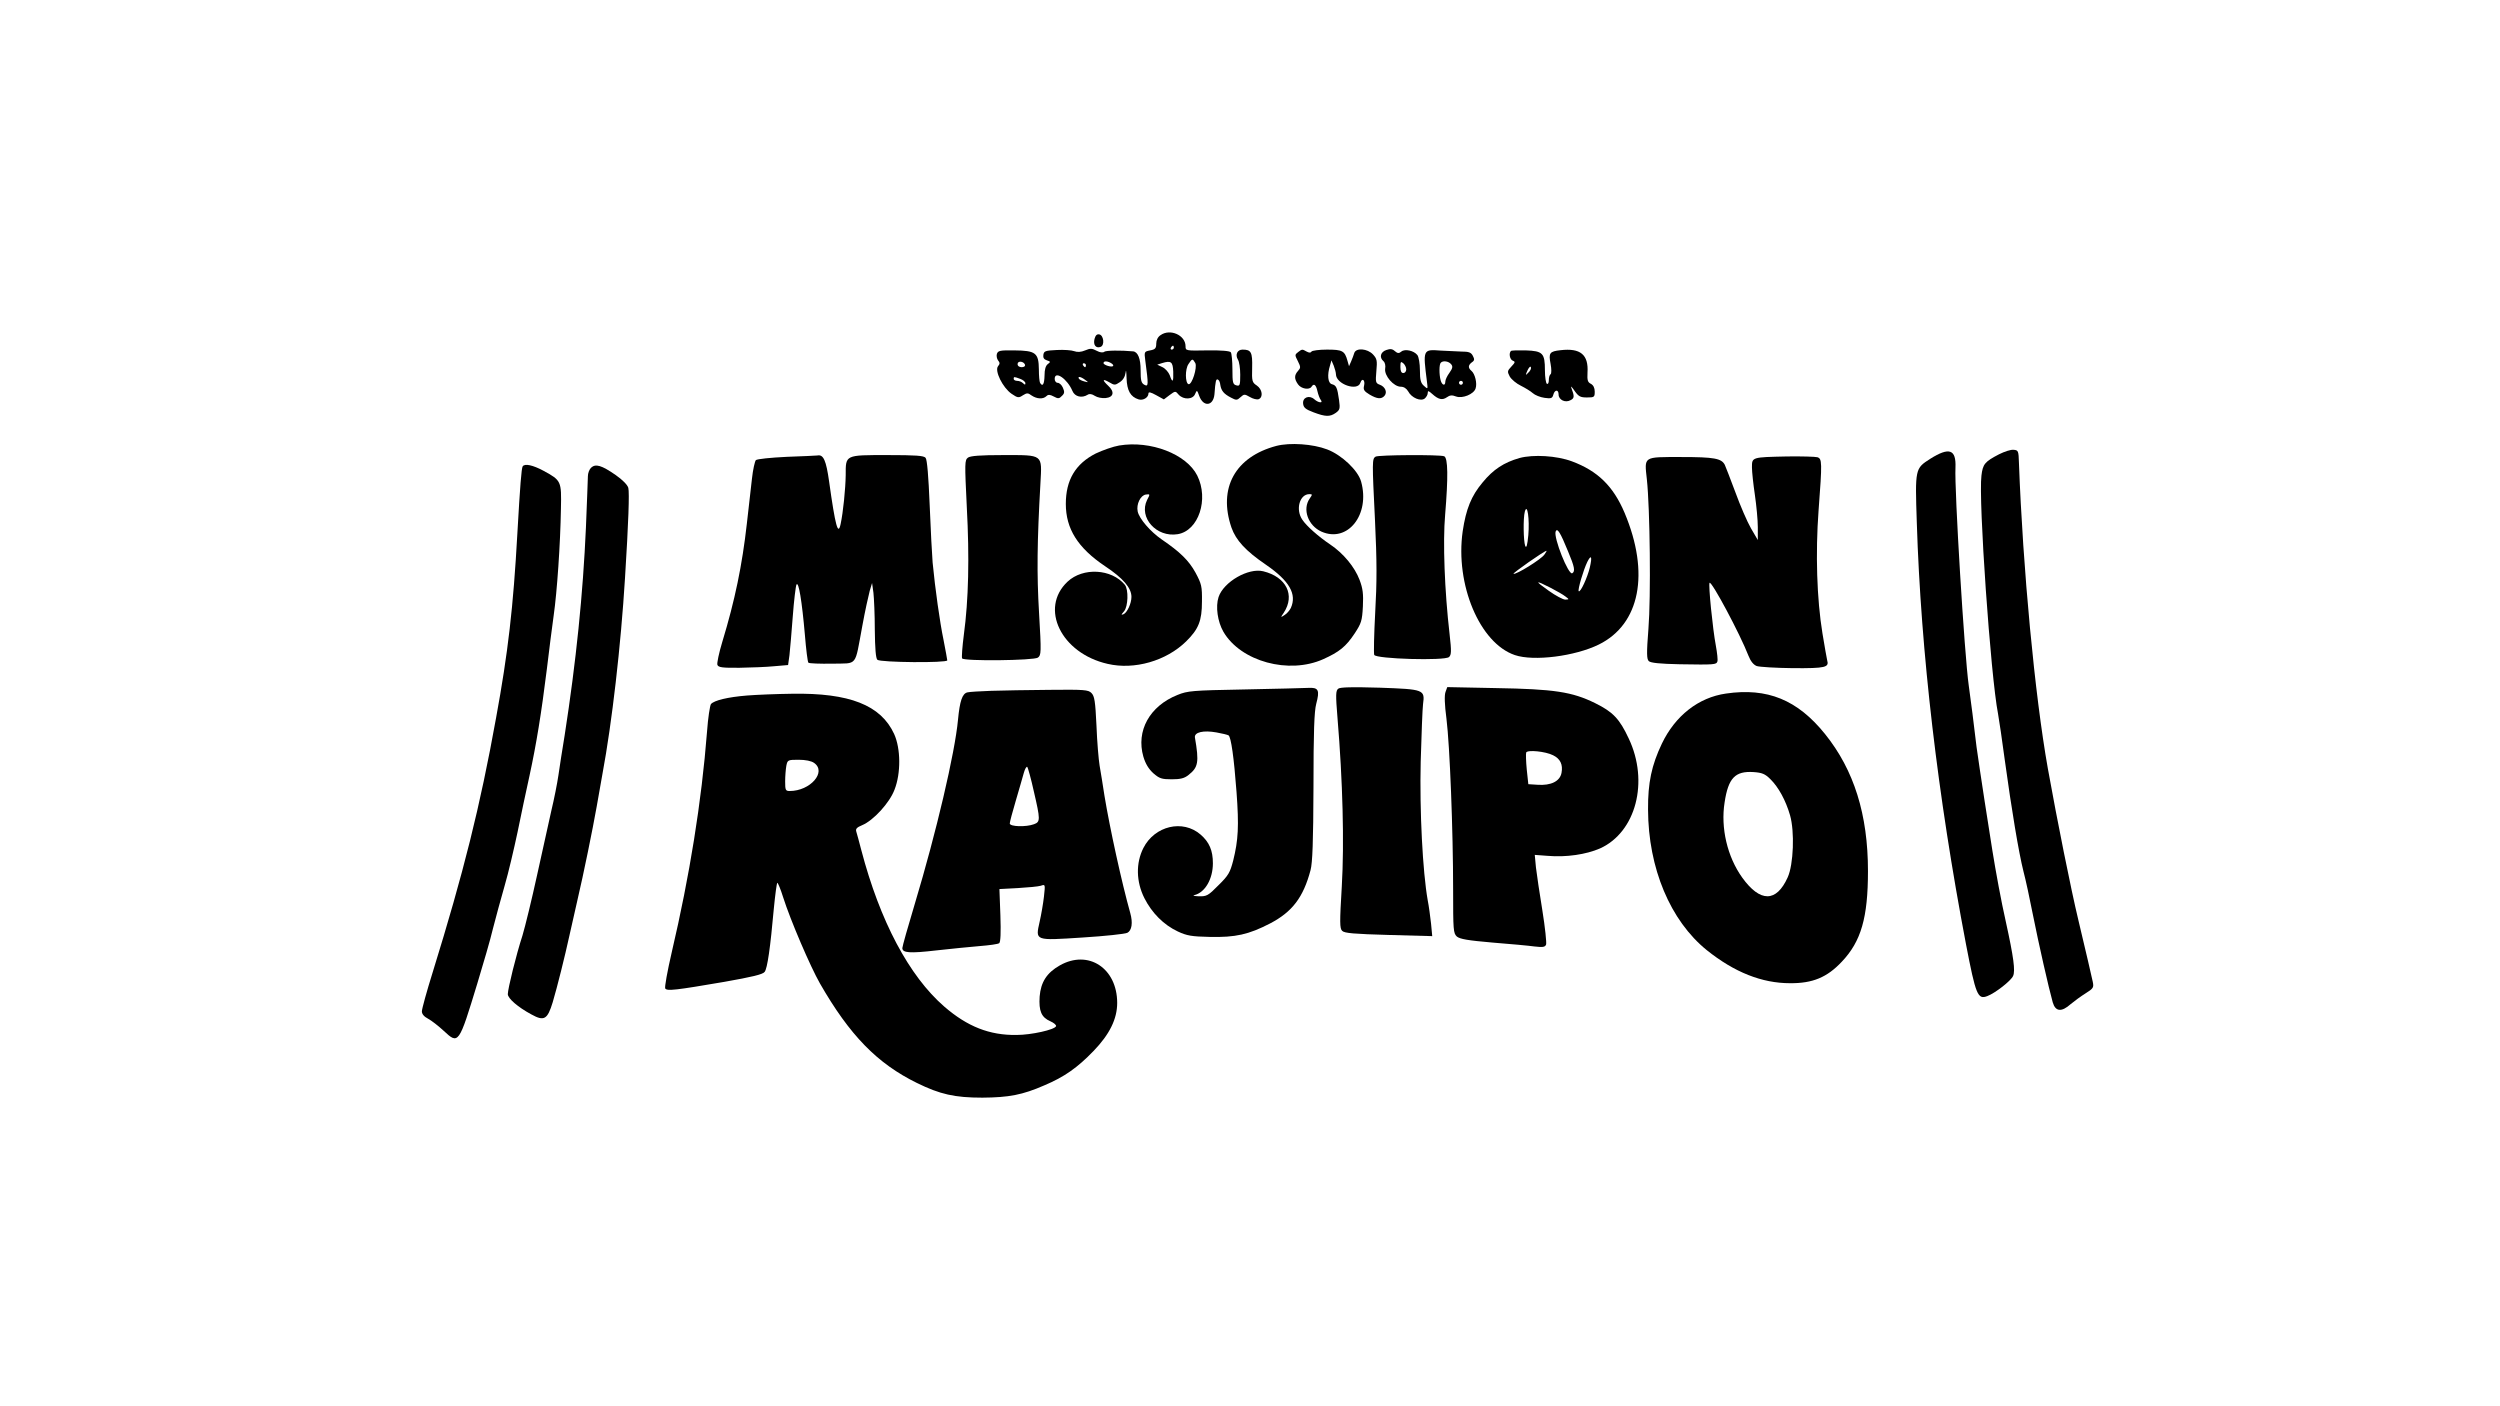 <?xml version="1.0" encoding="UTF-8" standalone="yes"?>
<svg version="1.0" xmlns="http://www.w3.org/2000/svg" width="1280" height="720" viewBox="0 0 1280 720" preserveAspectRatio="xMidYMid meet">
  <g transform="translate(0,720) scale(0.1,-0.1)" fill="#000000" stroke="none">
    <path d="M5942 5484 c-14 -9 -22 -26 -22 -43 0 -24 -5 -30 -31 -35 -31 -6 -31
-7 -25 -53 17 -127 16 -134 -5 -123 -16 9 -19 22 -19 75 0 59 -14 93 -38 96
-64 6 -139 5 -148 -2 -7 -6 -22 -4 -39 5 -24 13 -33 13 -59 2 -21 -9 -40 -10
-56 -4 -13 5 -53 8 -89 6 -59 -3 -66 -5 -69 -25 -2 -15 3 -23 18 -28 19 -6 20
-8 5 -19 -11 -8 -17 -27 -17 -59 -1 -45 -10 -59 -23 -37 -3 5 -6 36 -6 69 -1
84 -16 96 -125 97 -74 1 -84 -1 -90 -18 -3 -10 0 -25 6 -33 10 -12 10 -18 0
-30 -19 -23 24 -110 69 -141 32 -22 37 -22 58 -8 21 13 26 13 45 -1 27 -18 59
-20 76 -3 9 9 18 8 37 -2 22 -12 28 -12 42 3 14 13 14 21 5 42 -6 14 -18 25
-27 25 -8 0 -15 9 -15 20 0 45 65 0 91 -62 12 -29 48 -38 78 -19 9 6 22 4 37
-6 12 -8 37 -13 55 -11 41 4 47 32 13 63 -32 30 -30 38 5 18 27 -16 30 -16 54
0 17 11 27 28 30 49 2 19 4 8 5 -28 2 -64 20 -96 62 -109 23 -7 50 10 50 30 0
10 12 7 39 -8 l40 -22 29 22 c30 22 30 22 47 2 25 -27 73 -25 84 4 9 21 10 21
21 -10 21 -58 72 -53 78 8 5 70 8 79 17 76 6 -2 12 -14 13 -28 5 -30 18 -46
55 -65 26 -14 31 -14 48 2 19 17 21 17 49 1 15 -9 35 -14 44 -11 25 10 19 51
-9 70 -24 16 -26 22 -24 91 2 80 -5 93 -49 93 -27 0 -39 -26 -24 -51 7 -10 12
-45 12 -78 0 -54 -2 -59 -20 -54 -18 5 -20 14 -20 82 0 42 -4 81 -8 87 -4 7
-47 11 -119 10 -112 -2 -113 -2 -113 21 0 57 -79 92 -128 57z m68 -64 c0 -5
-5 -10 -11 -10 -5 0 -7 5 -4 10 3 6 8 10 11 10 2 0 4 -4 4 -10z m110 -79 c11
-22 -17 -113 -35 -108 -17 6 -18 77 0 103 19 29 21 29 35 5z m-872 -8 c2 -8
-5 -13 -17 -13 -12 0 -21 6 -21 16 0 18 31 15 38 -3z m442 7 c8 -5 12 -11 9
-14 -7 -8 -49 5 -49 15 0 12 21 11 40 -1z m317 -43 c2 -54 -4 -60 -18 -18 -6
15 -22 34 -37 41 l-27 13 25 8 c46 14 55 7 57 -44z m-447 33 c0 -5 -2 -10 -4
-10 -3 0 -8 5 -11 10 -3 6 -1 10 4 10 6 0 11 -4 11 -10z m-336 -70 c14 -5 26
-15 26 -22 0 -9 -3 -9 -12 0 -7 7 -20 12 -30 12 -10 0 -18 5 -18 10 0 12 2 12
34 0z m332 -5 c18 -13 18 -14 -4 -8 -12 3 -25 9 -28 14 -8 14 10 11 32 -6z"/>
    <path d="M5604 5465 c-8 -31 7 -50 31 -41 22 8 16 60 -7 64 -12 2 -19 -5 -24
-23z"/>
    <path d="M7098 5408 c-30 -10 -37 -38 -15 -57 8 -6 12 -23 9 -39 -5 -36 44
-92 80 -92 16 0 29 -9 38 -24 17 -33 65 -53 85 -36 8 7 15 19 15 28 0 13 4 12
23 -5 32 -29 52 -33 75 -17 15 11 27 12 47 4 33 -12 91 12 100 41 9 26 -3 75
-21 90 -18 15 -18 29 2 44 14 9 14 16 5 33 -9 18 -21 22 -59 22 -26 1 -74 3
-106 5 -91 7 -91 6 -70 -159 5 -40 5 -40 -16 -21 -16 14 -20 31 -20 79 0 34
-6 69 -13 78 -18 23 -64 33 -82 18 -12 -10 -19 -10 -33 2 -13 12 -24 13 -44 6z
m102 -99 c0 -11 -7 -19 -15 -19 -10 0 -15 10 -15 31 0 27 2 30 15 19 8 -7 15
-21 15 -31z m230 26 c9 -11 8 -20 -9 -44 -12 -16 -21 -36 -21 -45 0 -24 -17
-19 -24 7 -8 30 -8 82 1 90 11 12 40 8 53 -8z m60 -95 c0 -5 -4 -10 -10 -10
-5 0 -10 5 -10 10 0 6 5 10 10 10 6 0 10 -4 10 -10z"/>
    <path d="M6646 5397 c-17 -13 -17 -15 -1 -46 15 -30 15 -34 1 -50 -20 -22 -20
-41 0 -69 16 -23 58 -30 69 -12 12 19 23 10 30 -22 4 -18 12 -39 17 -45 15
-19 -12 -16 -33 3 -26 23 -61 9 -57 -23 2 -20 13 -29 53 -44 61 -23 84 -24
114 -3 21 15 23 22 17 65 -9 65 -14 76 -37 82 -20 5 -25 47 -9 97 l7 25 12
-28 c6 -16 11 -35 11 -43 0 -51 111 -89 125 -44 9 28 26 14 19 -15 -5 -20 0
-28 28 -45 39 -23 61 -25 77 -6 15 18 3 46 -24 56 -22 8 -23 13 -18 70 5 54 3
63 -17 85 -29 31 -87 35 -96 8 -3 -10 -10 -29 -16 -43 l-11 -25 -8 28 c-14 51
-26 57 -105 57 -40 0 -76 -5 -79 -10 -4 -7 -12 -7 -25 0 -23 13 -23 13 -44 -3z"/>
    <path d="M7736 5403 c-12 -12 -6 -44 10 -50 13 -5 12 -9 -8 -30 -21 -22 -21
-26 -8 -51 9 -15 34 -36 57 -47 22 -11 50 -28 61 -38 11 -10 38 -21 60 -24 34
-5 40 -2 45 16 7 27 27 28 27 1 0 -27 34 -44 61 -29 20 10 21 19 4 64 -4 11 3
4 16 -15 21 -30 30 -35 64 -35 38 0 40 2 40 30 0 19 -7 33 -20 40 -16 8 -19
18 -17 57 6 92 -36 127 -138 115 -56 -6 -62 -14 -51 -70 5 -27 5 -50 0 -53 -5
-3 -9 -16 -9 -30 0 -14 -4 -22 -10 -19 -5 3 -10 34 -10 69 0 88 -11 99 -98
102 -39 1 -73 0 -76 -3z m89 -111 c-15 -16 -16 -15 -4 12 7 15 15 23 17 16 3
-7 -3 -19 -13 -28z"/>
    <path d="M5730 4919 c-30 -5 -84 -24 -120 -41 -104 -53 -153 -136 -153 -258 0
-127 61 -225 201 -319 92 -61 135 -111 135 -157 0 -34 -22 -81 -41 -89 -13 -5
-12 -2 3 15 21 24 24 112 4 136 -68 82 -214 90 -293 16 -145 -136 -33 -367
205 -421 137 -32 300 15 402 115 64 63 81 106 81 204 1 78 -2 90 -33 148 -34
62 -79 106 -173 170 -58 40 -115 106 -123 143 -8 37 14 83 42 87 22 3 22 2 6
-28 -44 -90 48 -193 157 -175 107 18 160 179 100 300 -55 110 -239 181 -400
154z"/>
    <path d="M6535 4917 c-211 -56 -299 -216 -230 -418 23 -65 72 -119 176 -190
121 -83 160 -151 128 -222 -6 -12 -20 -29 -32 -36 -21 -14 -21 -13 -4 12 59
90 13 183 -105 212 -76 19 -203 -54 -229 -132 -16 -49 -5 -126 25 -178 89
-152 335 -219 511 -140 82 37 116 64 161 132 34 52 38 64 42 138 3 64 0 91
-17 136 -25 66 -83 136 -150 181 -61 41 -122 95 -143 127 -36 52 -14 131 36
131 16 0 16 -2 2 -22 -39 -55 -9 -139 60 -170 134 -59 250 87 203 256 -16 58
-100 137 -174 165 -73 28 -190 36 -260 18z"/>
    <path d="M10235 4874 c-73 -38 -83 -50 -90 -109 -16 -123 47 -1026 85 -1220 5
-27 21 -135 35 -240 34 -248 71 -471 95 -566 11 -41 33 -143 49 -225 29 -146
80 -371 101 -446 14 -48 45 -51 92 -9 18 15 52 40 76 55 40 25 43 30 37 59 -8
38 -33 144 -74 317 -38 158 -108 508 -156 775 -67 377 -128 1024 -148 1565 -2
61 -3 65 -27 67 -14 2 -47 -9 -75 -23z"/>
    <path d="M9883 4851 c-78 -50 -78 -50 -69 -326 21 -666 107 -1399 252 -2160
50 -260 60 -284 109 -265 40 15 121 78 132 103 12 26 3 95 -37 277 -24 106
-52 259 -69 365 -6 39 -24 153 -40 255 -16 102 -34 226 -41 275 -14 120 -29
236 -40 315 -22 154 -74 1008 -68 1116 4 94 -32 106 -129 45z"/>
    <path d="M4028 4861 c-83 -4 -152 -11 -158 -17 -5 -5 -15 -48 -20 -95 -5 -46
-17 -149 -26 -229 -24 -214 -61 -393 -126 -607 -17 -56 -28 -109 -25 -117 5
-13 25 -16 114 -15 59 1 139 4 178 8 l70 6 7 50 c3 28 11 117 17 199 6 81 15
155 19 163 11 19 28 -85 43 -257 6 -74 14 -139 18 -143 4 -4 59 -6 122 -5 133
3 114 -20 154 193 14 77 32 158 38 180 l12 40 7 -50 c3 -27 7 -113 7 -190 1
-95 5 -145 13 -153 14 -14 358 -17 358 -3 0 5 -9 51 -19 104 -19 91 -43 262
-56 397 -3 36 -10 168 -15 293 -6 147 -13 234 -21 243 -9 11 -49 14 -195 14
-219 0 -214 2 -214 -103 -1 -69 -13 -190 -26 -250 -13 -62 -27 -11 -59 218
-15 107 -29 139 -59 133 -6 -1 -77 -4 -158 -7z"/>
    <path d="M4956 4857 c-17 -13 -17 -26 -6 -253 14 -260 9 -475 -15 -653 -8 -62
-12 -117 -9 -122 9 -15 367 -11 388 4 17 13 18 24 6 228 -12 201 -10 364 7
664 8 151 17 145 -191 145 -118 0 -167 -4 -180 -13z"/>
    <path d="M7043 4862 c-18 -11 -18 -23 -3 -327 10 -209 10 -316 1 -472 -6 -111
-8 -208 -5 -216 8 -21 362 -31 383 -11 12 11 13 29 3 116 -26 225 -35 474 -23
611 16 194 15 293 -5 301 -23 9 -337 7 -351 -2z"/>
    <path d="M7780 4855 c-80 -23 -134 -58 -189 -125 -58 -69 -85 -136 -102 -250
-39 -272 87 -573 267 -634 97 -33 308 -6 430 54 211 104 262 365 132 674 -58
137 -138 215 -270 264 -78 29 -197 36 -268 17z m45 -395 c-5 -53 -10 -69 -16
-55 -9 25 -11 141 -2 175 13 48 25 -39 18 -120z m203 -82 c34 -81 38 -103 22
-113 -19 -12 -97 183 -85 214 8 20 24 -5 63 -101z m-121 -18 c-17 -24 -144
-103 -158 -98 -7 2 157 117 169 118 2 0 -3 -9 -11 -20z m233 -65 c-12 -51 -48
-130 -57 -122 -6 7 24 109 44 150 20 40 26 28 13 -28z m-202 -104 c31 -16 66
-36 77 -45 20 -15 20 -15 -1 -16 -11 0 -49 20 -84 45 -74 52 -72 57 8 16z"/>
    <path d="M9150 4863 c-181 -4 -180 -3 -180 -56 0 -23 7 -87 15 -141 8 -55 15
-129 15 -165 l0 -66 -35 60 c-19 33 -55 116 -80 185 -26 69 -50 132 -54 140
-17 33 -54 40 -223 40 -197 0 -189 5 -176 -115 16 -149 21 -603 8 -764 -10
-127 -9 -156 2 -166 9 -9 57 -14 158 -16 179 -3 187 -2 193 14 3 7 -1 44 -8
82 -16 84 -39 314 -32 321 10 11 155 -260 199 -373 11 -28 25 -46 42 -53 14
-5 99 -10 187 -11 167 -1 185 4 174 41 -2 8 -13 70 -24 137 -29 176 -36 412
-20 628 19 252 18 266 -6 274 -11 3 -81 5 -155 4z"/>
    <path d="M2676 4812 c-6 -10 -13 -95 -27 -342 -21 -380 -48 -612 -109 -945
-82 -455 -167 -794 -324 -1301 -31 -99 -56 -190 -56 -202 0 -14 11 -27 32 -38
17 -9 53 -37 80 -62 76 -71 77 -69 172 243 30 99 67 225 80 281 14 55 41 154
60 220 19 65 48 189 66 274 17 85 45 215 61 288 35 161 61 321 89 547 11 94
27 217 35 275 17 118 34 365 37 546 3 141 2 144 -90 194 -54 29 -96 38 -106
22z"/>
    <path d="M3026 4805 c-9 -9 -16 -28 -16 -43 0 -15 -5 -133 -10 -262 -15 -340
-50 -685 -109 -1065 -12 -71 -26 -164 -32 -205 -6 -41 -22 -122 -36 -180 -13
-58 -46 -206 -73 -330 -27 -124 -61 -263 -75 -310 -32 -98 -75 -273 -75 -300
0 -22 52 -67 121 -104 65 -36 82 -26 109 63 23 77 63 238 85 339 8 37 26 117
40 177 34 145 79 367 100 485 9 52 23 129 30 170 48 257 94 656 115 1000 18
288 23 436 17 462 -4 15 -29 41 -65 66 -72 50 -103 59 -126 37z"/>
    <path d="M6852 3674 c-13 -10 -14 -29 -4 -150 27 -324 35 -641 22 -862 -11
-185 -11 -216 2 -228 11 -12 62 -16 238 -21 l223 -6 -6 64 c-4 35 -11 89 -17
119 -26 147 -42 457 -36 710 4 140 9 273 12 295 10 74 5 76 -221 84 -139 4
-203 3 -213 -5z"/>
    <path d="M6370 3670 c-267 -5 -289 -7 -341 -28 -143 -57 -213 -184 -175 -316
11 -37 27 -63 51 -85 31 -27 43 -31 94 -31 45 0 65 5 86 22 50 39 55 65 33
192 -4 27 43 38 110 26 29 -5 57 -12 62 -15 13 -8 28 -115 41 -290 13 -175 9
-246 -17 -351 -16 -61 -24 -76 -75 -126 -53 -54 -61 -58 -101 -57 -24 1 -34 3
-23 6 55 13 95 83 95 163 0 65 -18 108 -63 147 -91 79 -235 45 -293 -69 -39
-77 -37 -172 5 -256 39 -77 99 -137 171 -171 47 -22 71 -26 164 -28 131 -3
199 12 309 69 113 59 170 133 207 273 10 37 14 145 15 425 0 284 4 388 14 426
19 71 12 85 -41 82 -24 -1 -171 -5 -328 -8z"/>
    <path d="M7401 3657 c-6 -16 -5 -63 5 -138 17 -137 34 -571 34 -875 0 -206 1
-222 19 -239 16 -13 55 -20 183 -31 90 -7 187 -16 215 -20 43 -5 54 -3 59 10
3 9 -5 87 -19 174 -14 86 -29 186 -33 221 l-6 64 67 -5 c94 -8 196 7 267 38
184 83 252 342 147 563 -47 101 -81 136 -172 181 -118 58 -210 72 -509 77
l-248 5 -9 -25z m551 -324 c37 -18 51 -48 43 -90 -8 -43 -54 -66 -123 -61
l-47 3 -8 75 c-4 41 -5 80 -3 87 6 15 99 6 138 -14z"/>
    <path d="M5075 3663 c-55 -2 -110 -5 -122 -8 -26 -6 -39 -44 -48 -140 -16
-171 -111 -576 -221 -942 -35 -116 -64 -219 -64 -227 0 -25 37 -28 175 -12 72
8 171 18 220 22 50 4 95 10 101 15 7 6 9 53 6 143 l-5 134 94 5 c52 3 105 8
118 12 23 8 23 8 16 -56 -4 -35 -14 -93 -22 -128 -22 -99 -27 -97 221 -81 113
7 215 18 228 24 23 12 29 51 15 101 -44 157 -105 436 -132 600 -8 55 -20 125
-25 155 -5 30 -13 122 -16 204 -6 126 -10 152 -26 168 -16 16 -35 18 -215 16
-109 -1 -243 -3 -298 -5z m218 -514 c34 -146 34 -157 1 -169 -40 -15 -124 -13
-124 4 0 7 14 60 31 117 17 57 35 121 41 142 6 21 14 35 18 30 3 -4 19 -60 33
-124z"/>
    <path d="M8837 3649 c-141 -20 -260 -114 -328 -256 -53 -111 -72 -201 -71
-338 1 -300 114 -569 301 -720 141 -113 282 -169 426 -169 116 -1 190 30 265
110 99 104 134 226 134 464 0 289 -71 517 -220 702 -141 175 -295 238 -507
207z m227 -438 c42 -41 79 -109 101 -185 24 -83 18 -252 -12 -318 -58 -129
-141 -129 -233 -1 -76 106 -111 254 -90 385 19 125 54 161 148 155 43 -3 59
-9 86 -36z"/>
    <path d="M3825 3639 c-99 -8 -169 -25 -185 -44 -5 -7 -15 -70 -20 -141 -28
-359 -89 -738 -181 -1131 -22 -95 -37 -178 -33 -184 9 -14 52 -9 303 34 141
25 197 38 206 51 14 18 29 123 47 324 7 72 15 132 18 132 3 0 17 -33 29 -72
38 -120 140 -357 189 -443 152 -265 293 -410 497 -510 118 -58 193 -75 335
-75 135 1 205 14 317 63 102 43 169 90 252 176 82 85 121 164 121 246 0 178
-148 275 -294 192 -67 -38 -97 -86 -103 -159 -5 -75 9 -107 55 -127 18 -8 31
-19 29 -25 -6 -18 -127 -45 -202 -45 -139 -2 -252 43 -370 145 -181 157 -330
439 -425 801 -11 43 -23 86 -26 96 -4 13 3 21 30 32 58 24 141 115 166 182 33
84 32 210 -2 285 -68 148 -229 211 -523 206 -77 -1 -180 -5 -230 -9z m343
-345 c66 -46 -19 -144 -125 -144 -21 0 -23 5 -23 49 0 27 3 63 6 80 6 30 8 31
63 31 35 0 65 -6 79 -16z"/>
  </g>
</svg>